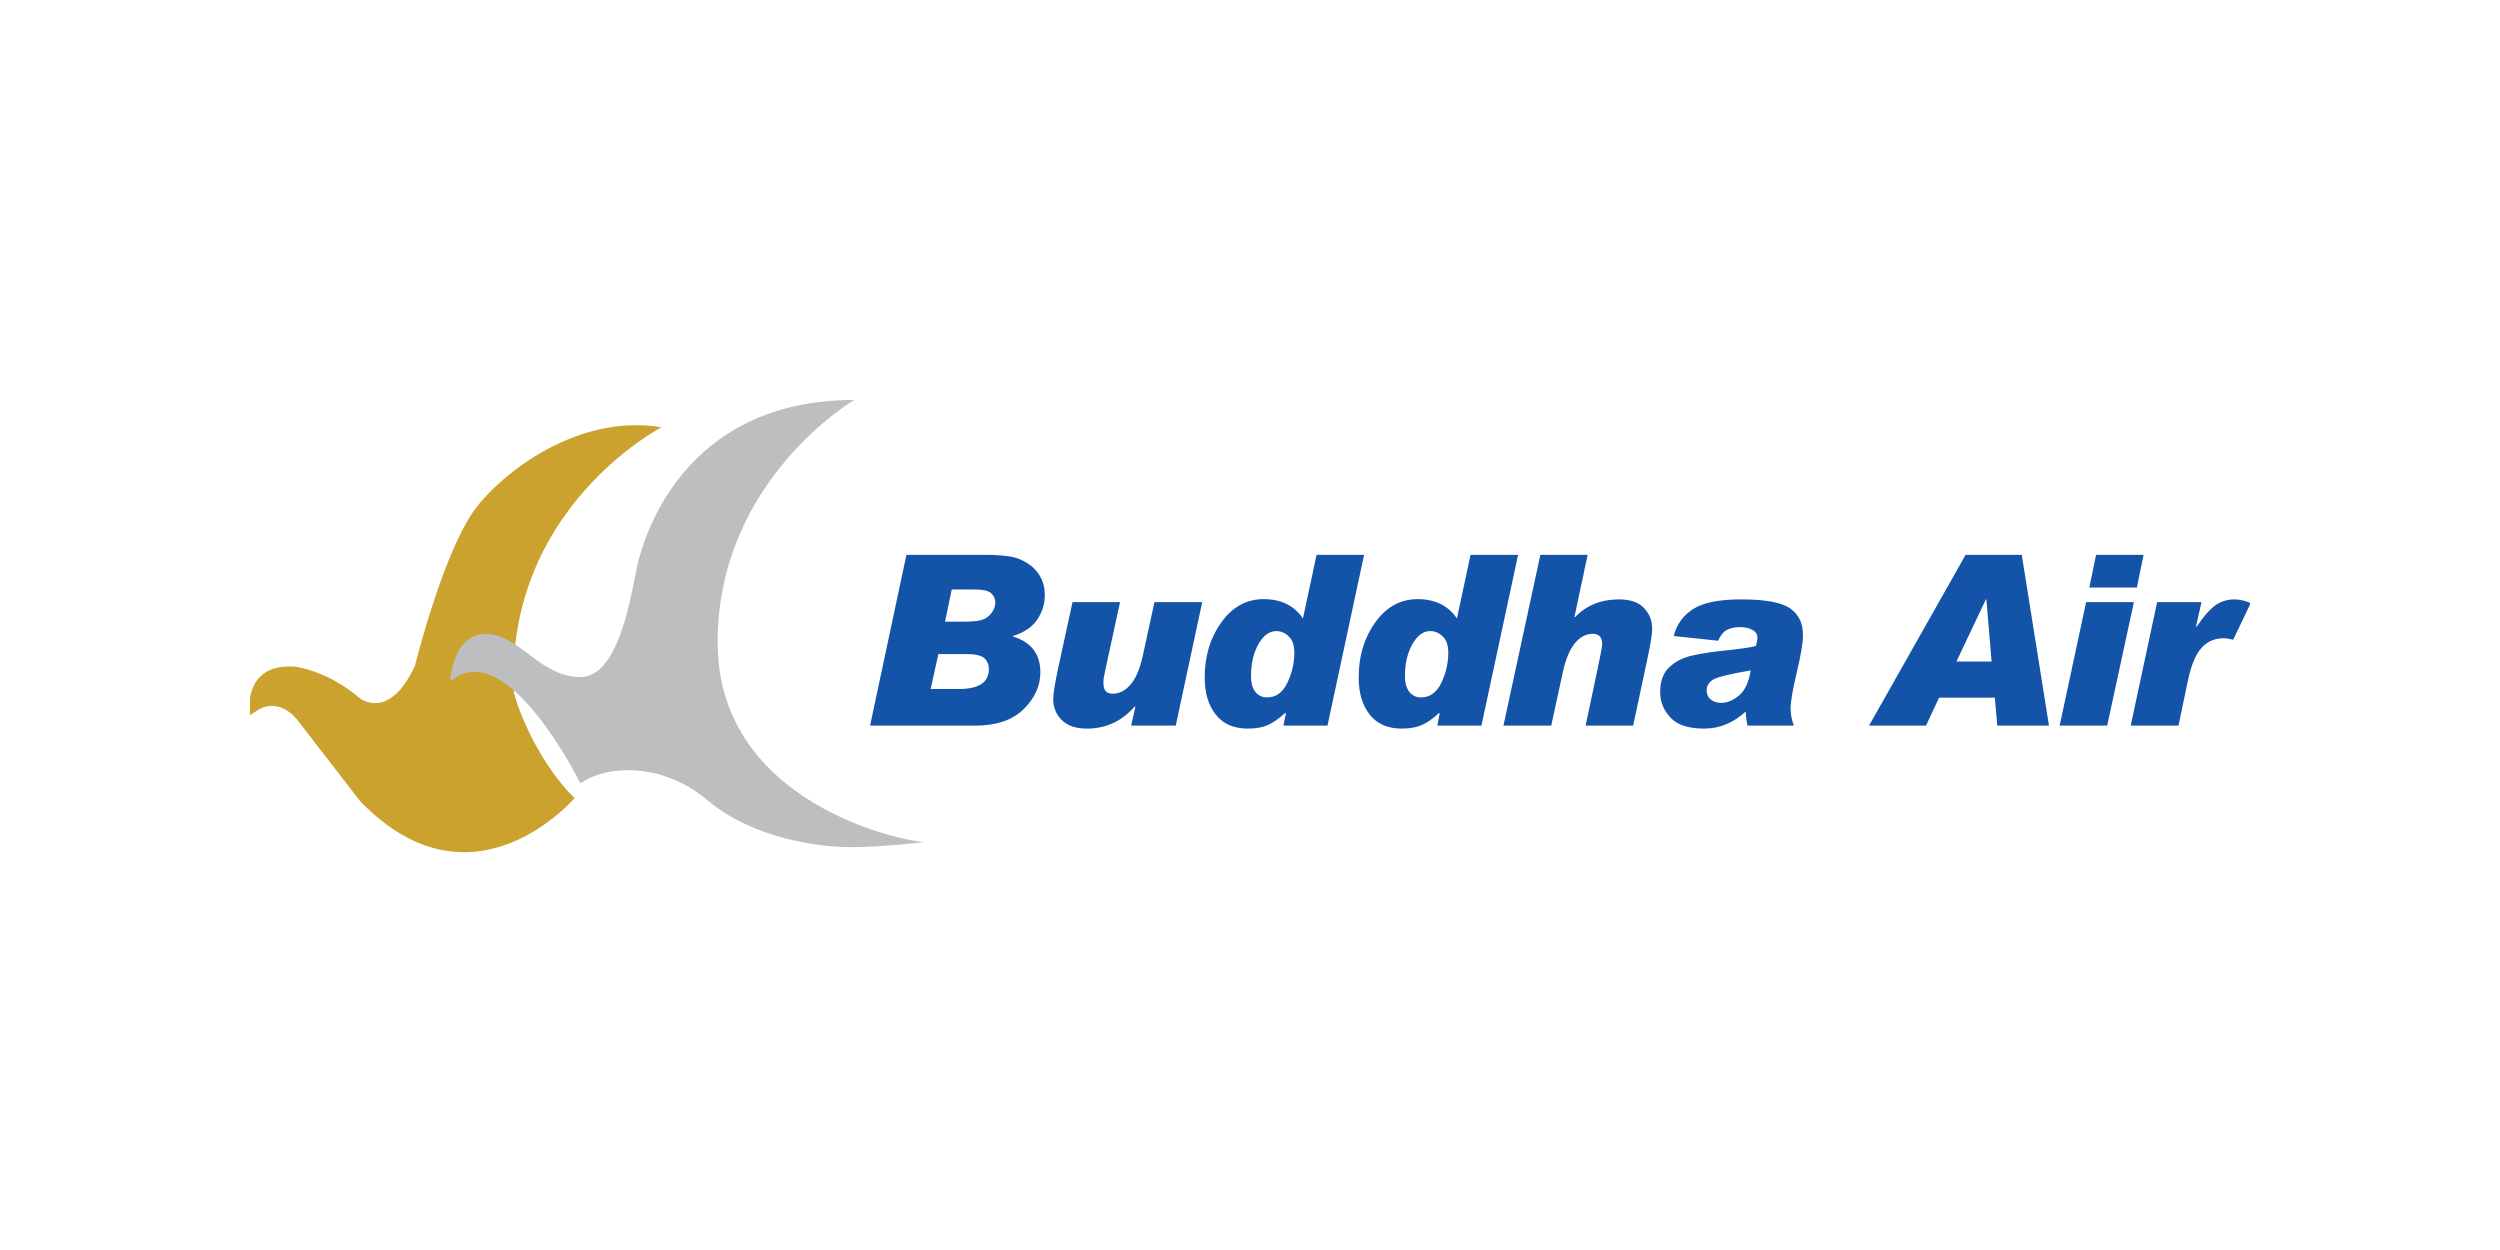 <svg width="200" height="100" viewBox="0 0 200 100" fill="none" xmlns="http://www.w3.org/2000/svg">
<g clip-path="url(#clip0_945_1413)">
<path fill-rule="evenodd" clip-rule="evenodd" d="M19.982 57.211C19.982 57.211 19.292 53.019 23.615 53.332C23.615 53.332 26.22 53.647 28.748 55.835C28.748 55.835 31.096 57.778 33.194 53.27C33.194 53.27 35.461 44.084 38.082 40.625C40.056 38.016 46.034 33.053 52.922 34.179C52.922 34.179 40.378 40.677 41.111 55.405C41.74 57.818 43.674 61.655 45.969 63.845C45.969 63.845 37.816 73.419 28.813 64.096L23.927 57.775C23.927 57.775 22.619 55.801 20.796 56.71L19.982 57.211Z" fill="#CBA22E"/>
<path fill-rule="evenodd" clip-rule="evenodd" d="M72.514 44.387L69.606 58.05H78.018C79.691 58.05 80.979 57.621 81.88 56.743C82.781 55.864 83.228 54.872 83.228 53.793C83.228 52.311 82.491 51.361 81.031 50.921V50.882C81.92 50.606 82.58 50.168 82.99 49.555C83.392 48.946 83.586 48.284 83.586 47.594C83.586 47.056 83.469 46.564 83.207 46.109C82.95 45.657 82.592 45.299 82.137 45.02C81.679 44.744 81.208 44.573 80.713 44.505C80.222 44.437 79.575 44.387 78.81 44.387H72.514ZM105.326 44.387L104.236 49.475C103.528 48.44 102.482 47.931 101.09 47.931C99.726 47.931 98.596 48.546 97.703 49.792C96.809 51.036 96.375 52.512 96.375 54.188C96.375 55.445 96.673 56.433 97.268 57.178C97.859 57.918 98.7 58.288 99.823 58.288C100.418 58.288 100.933 58.203 101.368 58.03C101.794 57.857 102.297 57.515 102.832 57.02L102.872 57.08L102.671 58.05H106.199L109.128 44.387H105.326ZM117.645 44.387L116.555 49.475C115.847 48.44 114.797 47.931 113.405 47.931C112.045 47.931 110.91 48.546 110.021 49.792C109.128 51.036 108.694 52.512 108.694 54.188C108.694 55.445 108.991 56.433 109.583 57.178C110.178 57.918 111.019 58.288 112.137 58.288C112.733 58.288 113.252 58.203 113.682 58.03C114.117 57.857 114.612 57.515 115.147 57.02L115.167 57.08L114.99 58.05H118.514L121.447 44.387H117.645ZM123.229 44.387L120.276 58.05H124.098L125.027 53.773C125.241 52.786 125.546 52.021 125.961 51.495C126.379 50.97 126.87 50.703 127.425 50.703C127.924 50.703 128.177 50.991 128.177 51.535C128.177 51.699 128.057 52.33 127.819 53.456L126.85 58.05H130.652L131.802 52.664C132.048 51.495 132.176 50.703 132.176 50.307C132.176 49.648 131.951 49.085 131.505 48.624C131.058 48.166 130.394 47.951 129.505 47.951C128.085 47.951 126.918 48.424 126.001 49.377L125.961 49.337L127.011 44.387H123.229ZM157.248 44.387L149.524 58.05H154.078L155.128 55.812H159.586L159.783 58.05H163.918L161.742 44.387H157.248ZM167.684 44.387L167.149 47.001H170.951L171.486 44.387H167.684ZM76.139 47.159H77.941C78.605 47.159 79.04 47.251 79.265 47.436C79.494 47.622 79.623 47.894 79.623 48.228C79.623 48.506 79.518 48.782 79.305 49.06C79.1 49.336 78.814 49.527 78.476 49.614C78.138 49.701 77.668 49.733 77.048 49.733H75.604L76.139 47.159ZM139.285 47.951C137.571 47.951 136.3 48.193 135.483 48.703C134.667 49.211 134.132 49.945 133.902 50.882L137.447 51.258C137.648 50.809 137.889 50.526 138.159 50.387C138.432 50.248 138.774 50.169 139.209 50.169C139.623 50.169 139.969 50.258 140.218 50.406C140.472 50.554 140.593 50.752 140.593 51C140.593 51.158 140.548 51.38 140.476 51.674C140.106 51.786 139.374 51.893 138.275 52.01C137.04 52.134 136.079 52.282 135.367 52.446C134.647 52.61 134.035 52.916 133.544 53.377C133.057 53.835 132.812 54.501 132.812 55.377C132.812 56.147 133.094 56.832 133.645 57.416C134.192 58.001 135.085 58.288 136.336 58.288C137.563 58.288 138.67 57.831 139.663 56.921C139.663 57.283 139.716 57.657 139.8 58.05H143.505C143.34 57.582 143.248 57.133 143.248 56.684C143.248 56.155 143.405 55.221 143.723 53.871C144.065 52.448 144.238 51.425 144.238 50.802C144.238 49.872 143.908 49.172 143.228 48.684C142.548 48.195 141.232 47.951 139.285 47.951ZM158.869 47.951H158.91L159.328 52.921H156.516L158.869 47.951ZM178.751 47.951C178.216 47.951 177.738 48.09 177.287 48.386C176.837 48.686 176.314 49.27 175.722 50.149L175.682 50.109L176.12 48.169H172.572L170.456 58.05H174.278L175.05 54.367C175.296 53.216 175.646 52.371 176.1 51.852C176.555 51.329 177.154 51.06 177.883 51.06C178.108 51.06 178.361 51.111 178.655 51.178L180.059 48.248C179.592 48.05 179.158 47.951 178.751 47.951ZM85.802 48.169L84.652 53.456C84.394 54.665 84.257 55.504 84.257 55.931C84.257 56.585 84.479 57.13 84.929 57.594C85.384 58.056 86.06 58.288 86.969 58.288C88.482 58.288 89.761 57.69 90.791 56.505L90.831 56.545L90.493 58.05H94.058L96.178 48.169H92.356L91.427 52.446C91.213 53.424 90.916 54.181 90.493 54.703C90.079 55.224 89.58 55.496 89.009 55.496C88.522 55.496 88.277 55.216 88.277 54.684V54.664C88.277 54.493 88.277 54.342 88.297 54.228C88.317 54.113 88.405 53.709 88.554 53.001L89.604 48.169H85.802ZM166.891 48.169L164.771 58.05H168.573L170.713 48.169H166.891ZM102.1 50.486C102.478 50.486 102.816 50.634 103.11 50.921C103.407 51.212 103.544 51.632 103.544 52.208C103.544 53.031 103.367 53.839 102.989 54.624C102.615 55.41 102.068 55.792 101.368 55.792C100.981 55.792 100.676 55.648 100.434 55.357C100.197 55.063 100.08 54.646 100.08 54.09C100.08 53.096 100.277 52.241 100.672 51.535C101.074 50.83 101.549 50.486 102.1 50.486ZM114.414 50.486C114.793 50.486 115.127 50.634 115.424 50.921C115.718 51.212 115.863 51.632 115.863 52.208C115.863 53.031 115.682 53.839 115.308 54.624C114.929 55.41 114.386 55.792 113.682 55.792C113.296 55.792 112.99 55.648 112.753 55.357C112.516 55.063 112.395 54.646 112.395 54.09C112.395 53.096 112.592 52.241 112.99 51.535C113.389 50.83 113.863 50.486 114.414 50.486ZM75.069 52.327H77.346C78.054 52.327 78.525 52.447 78.754 52.664C78.983 52.878 79.108 53.163 79.108 53.535C79.108 54.593 78.303 55.119 76.714 55.119H74.453L75.069 52.327ZM140.058 53.634C139.897 54.584 139.595 55.247 139.128 55.634C138.658 56.024 138.183 56.228 137.704 56.228C137.362 56.228 137.068 56.133 136.851 55.951C136.63 55.765 136.533 55.518 136.533 55.198C136.533 54.896 136.686 54.63 136.988 54.406C137.294 54.184 138.312 53.928 140.058 53.634Z" fill="#1354A8"/>
<path fill-rule="evenodd" clip-rule="evenodd" d="M36.02 54.521C36.02 54.521 36.172 50.709 38.855 50.709C41.534 50.709 43.183 54.162 46.432 54.162C49.678 54.162 50.556 47 51.02 45.091C51.484 43.181 54.523 31.996 68.341 31.996C68.341 31.996 57.412 38.392 57.412 51.381C57.412 64.369 72.417 67.362 74.01 67.362C74.01 67.362 70.606 67.773 68.084 67.773C65.557 67.773 60.247 67.105 56.586 64.01C52.926 60.916 48.44 61.229 46.432 62.671C46.432 62.671 40.509 50.65 36.02 54.521Z" fill="#BCBEC0"/>
</g>
<defs>
<clipPath id="clip0_945_1413">
<rect width="160" height="36.181" fill="white" transform="translate(20 32)"/>
</clipPath>
</defs>
</svg>

